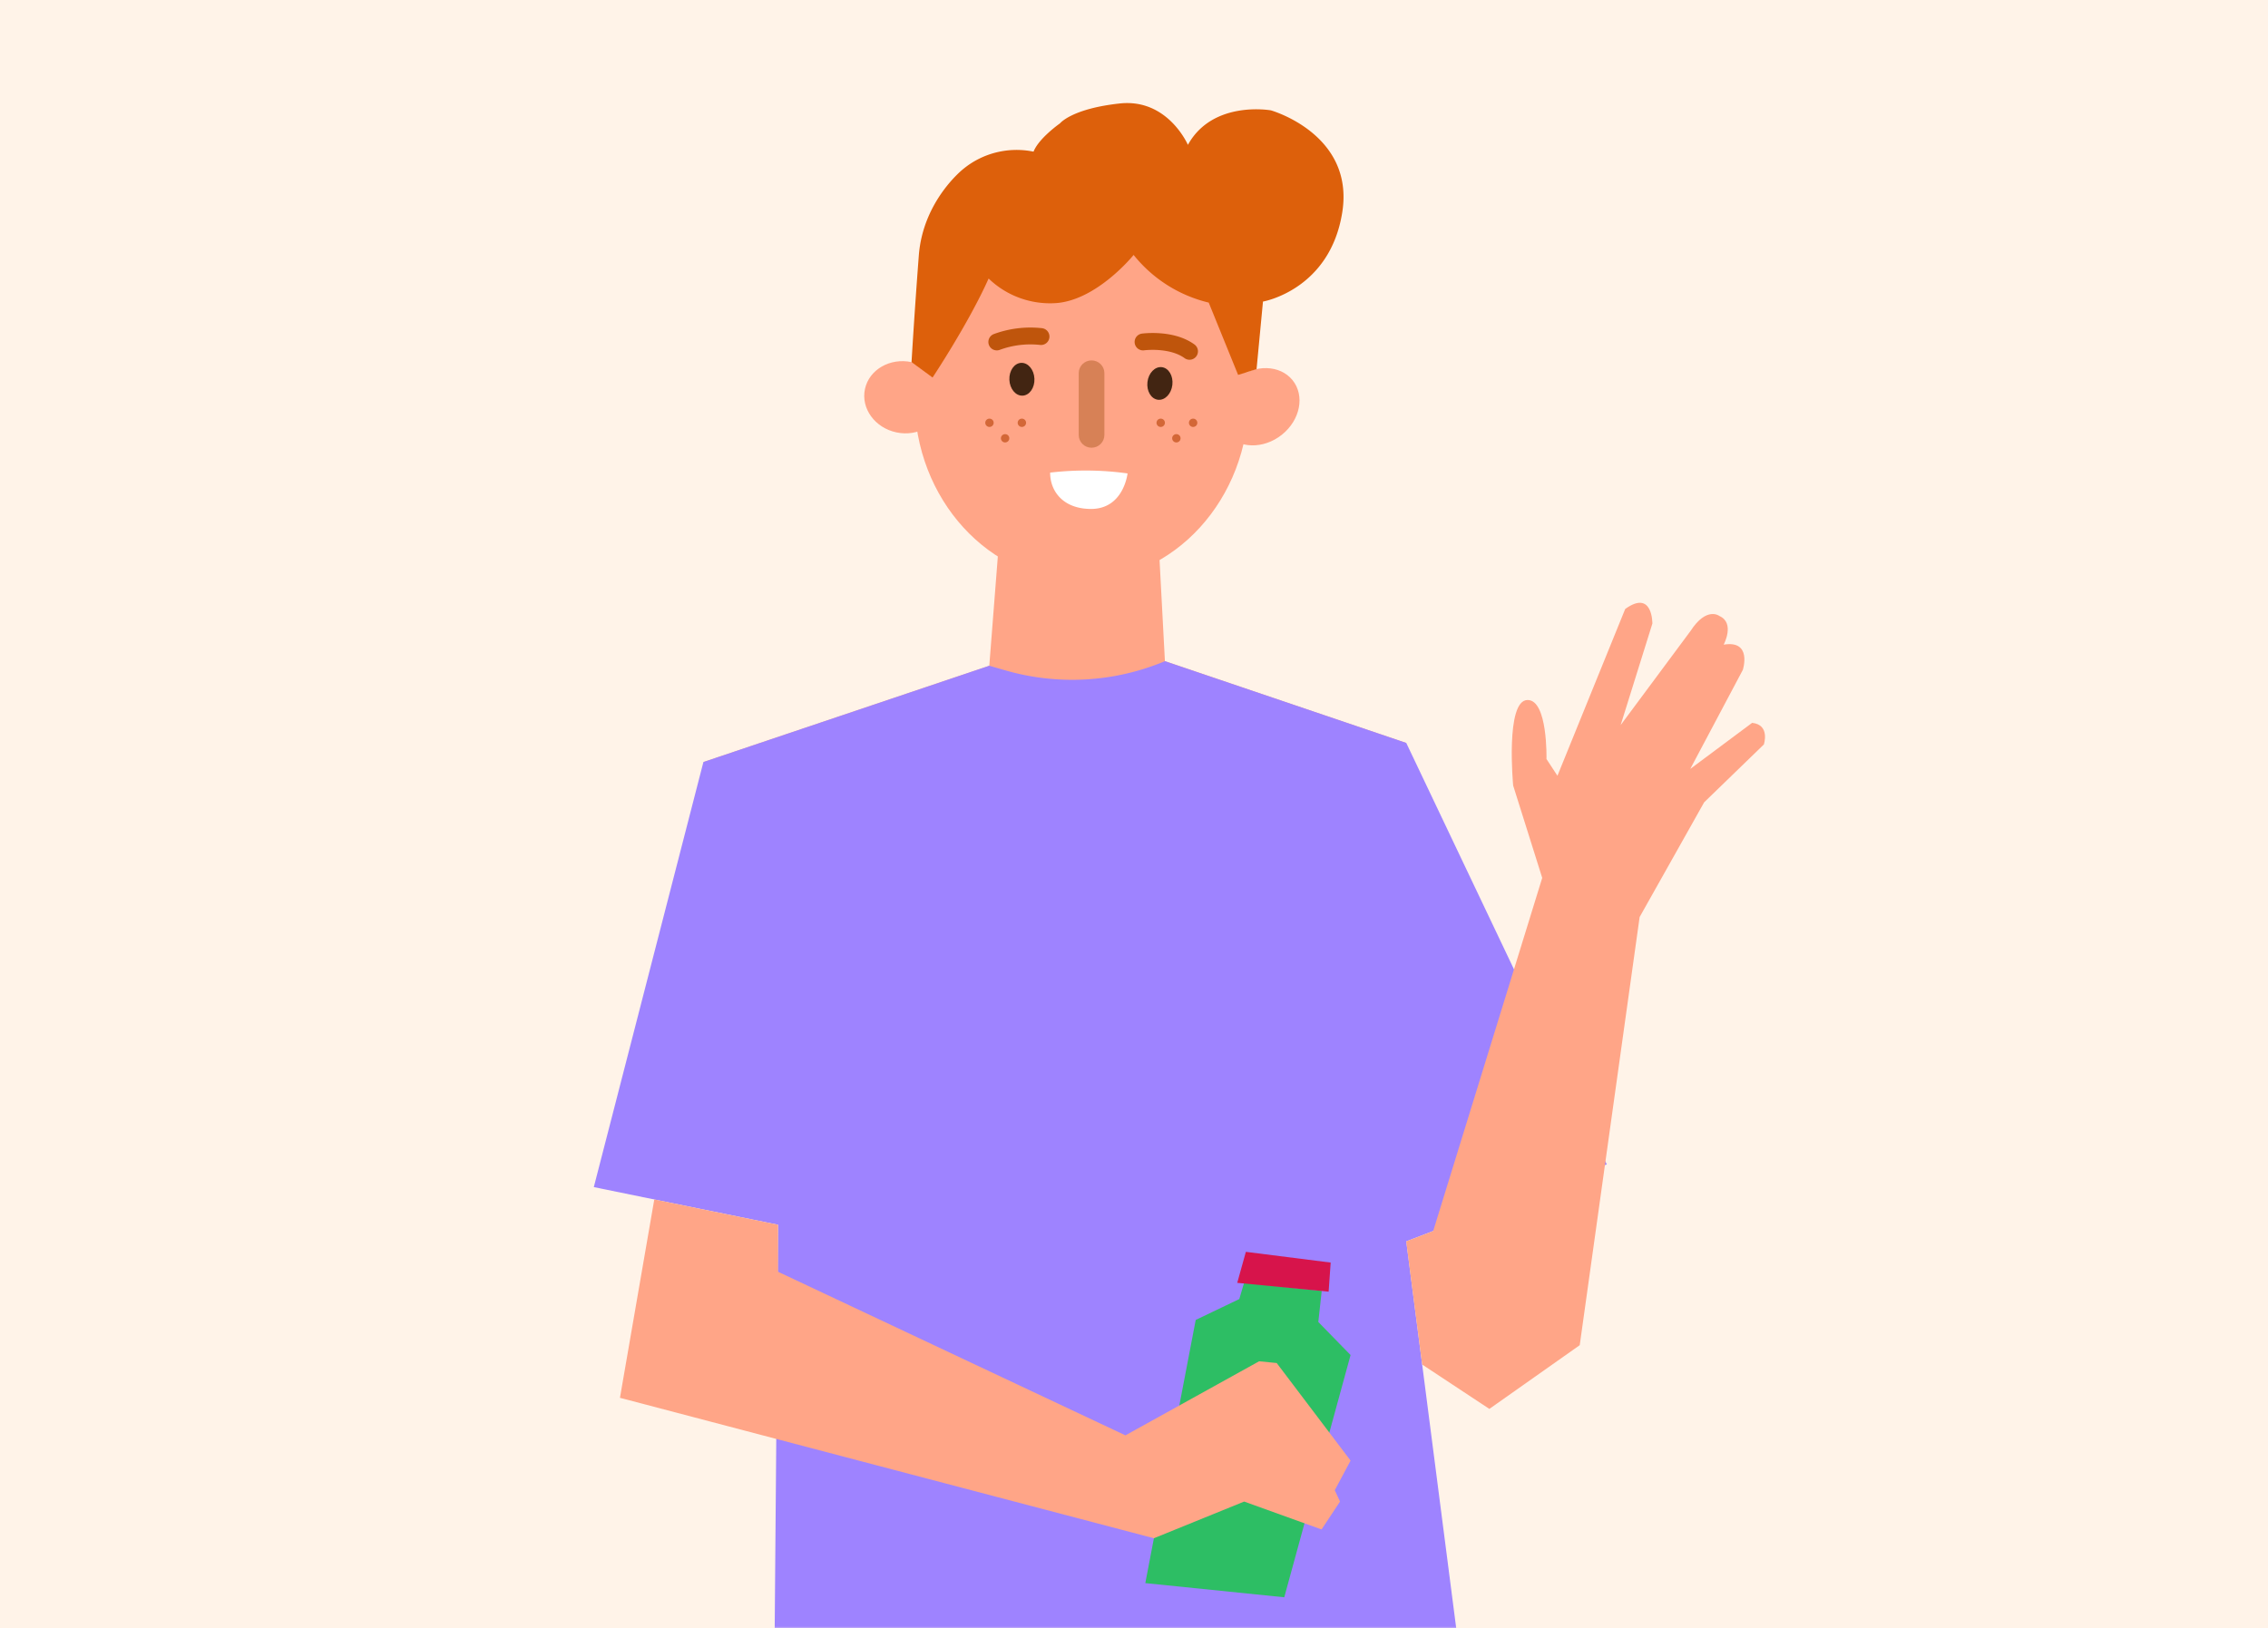 <svg xmlns="http://www.w3.org/2000/svg" width="550" height="395" fill="none"><path fill="#FFF3E8" d="M0 395h550V0H0z"/><mask id="a" width="550" height="395" x="0" y="0" maskUnits="userSpaceOnUse" style="mask-type:alpha"><rect width="550" height="395" fill="#FFE7D2" rx="20" transform="matrix(1 0 0 -1 0 395)"/></mask><g mask="url(#a)"><path fill="#FFA587" d="M262.307 140.956c22.386 0 40.533-19.858 40.533-44.355 0-24.496-18.147-44.355-40.533-44.355-22.386 0-40.534 19.859-40.534 44.355 0 24.497 18.148 44.355 40.534 44.355Z"/><path fill="#FFA587" d="M228.699 98.349c1.007-4.71-2.418-9.417-7.65-10.515-5.231-1.098-10.288 1.829-11.295 6.538-1.006 4.709 2.419 9.417 7.65 10.515 5.231 1.098 10.288-1.83 11.295-6.538ZM310.87 105.445c4.466-3.569 5.614-9.5 2.564-13.247-3.05-3.746-9.142-3.89-13.608-.32-4.466 3.568-5.613 9.499-2.564 13.246 3.05 3.746 9.143 3.89 13.608.321ZM242.152 132.757l-2.244 28.729-69.328 23.355 43.387 20.725h105.017l22.025-25.352-58.511-19.84-1.556-29.327-38.79 1.71Z"/><path fill="#DD600B" d="M233.585 41s-9.743 7.623-10.769 20.965a1681.808 1681.808 0 0 0-1.767 25.866l5.103 3.742s8.748-13.151 13.592-24.013a21.37 21.37 0 0 0 7.394 4.657 21.523 21.523 0 0 0 8.659 1.321c10.105-.514 19.112-11.699 19.112-11.699A33.21 33.21 0 0 0 293.121 73.4l7.125 17.54 4.476-1.4 1.556-16.39s16.289-2.798 19.239-21.73c2.95-18.931-17.314-24.652-17.314-24.652s-14.105-2.54-20.131 8.369c0 0-4.875-11.31-16.542-10.037-11.667 1.273-14.478 4.824-14.478 4.824s-5.134 3.587-6.413 6.862a20.423 20.423 0 0 0-9.013.178A20.306 20.306 0 0 0 233.585 41Z"/><path stroke="#BF550C" stroke-linecap="round" stroke-linejoin="round" stroke-width="4.09" d="M241.729 82.946a23.63 23.63 0 0 1 10.721-1.31M277.195 82.947s6.878-.933 11.269 2.271"/><path fill="#422512" d="M247.981 95.972c1.678-.068 2.964-1.905 2.873-4.102-.092-2.197-1.526-3.922-3.204-3.853-1.678.068-2.964 1.905-2.872 4.101.091 2.197 1.525 3.923 3.203 3.854ZM284.304 93.356c.251-2.184-.897-4.108-2.565-4.297-1.669-.188-3.225 1.43-3.477 3.614-.251 2.185.897 4.109 2.566 4.297 1.668.19 3.224-1.429 3.476-3.614Z"/><path fill="#fff" d="M254.663 114.641a73.871 73.871 0 0 1 18.774.197s-.929 8.614-8.85 8.614c-6.727 0-9.936-4.256-9.924-8.811Z"/><path fill="#9E83FF" d="m144 287.953 26.58-103.111 69.339-23.355 3.94 1.136a58.301 58.301 0 0 0 38.651-2.248l58.517 19.84 48.623 102.22-48.623 18.675 15.413 119.424-168.86 9.098 1.098-132.545L144 287.953Z"/><path fill="#FFA587" d="M370.43 169.799c-5.429.054-3.481 20.749-3.481 20.749l7.046 22.399-26.441 85.661-6.539 2.511 1.635 12.679 2.238 17.198 16.288 10.76 21.917-15.459 14.526-103.852 15.643-27.826 14.478-14.03s1.605-4.782-2.841-5.249l-15.003 11.179 12.753-24.037s2.334-7.281-4.651-6.109c0 0 2.805-5.225-1.008-6.94 0 0-3.101-2.445-7.028 3.622l-16.946 22.829 7.692-24.622s.115-8.369-6.588-3.545l-16.433 40.458-2.66-4.065s.35-14.359-4.597-14.311Z"/><path fill="#2DBE64" d="m301.694 311.18-1.158 3.927-10.57 5.069-12.222 63.837 33.693 3.437 16.083-58.761-7.825-8.017.827-7.532-18.828-1.96Z"/><path fill="#FFA587" d="m158.666 290.949 30.012 6.139v11.4l84.241 39.681 32.419-17.964 4.265.419 17.917 23.672-3.836 7.185 1.278 2.75-4.482 6.761-18.767-6.761-21.887 8.895-129.485-34.062 8.325-48.115Z"/><path fill="#D7144B" d="m302.128 303.656-2.093 7.52 22.164 2.14.495-7.059-20.566-2.601Z"/><path fill="#D36737" d="M239.949 103.563c.563 0 1.02-.452 1.02-1.01s-.457-1.01-1.02-1.01-1.019.452-1.019 1.01.456 1.01 1.019 1.01ZM247.811 103.563c.563 0 1.019-.452 1.019-1.01s-.456-1.01-1.019-1.01c-.564 0-1.02.452-1.02 1.01s.456 1.01 1.02 1.01ZM243.744 107.325c.563 0 1.02-.452 1.02-1.01s-.457-1.01-1.02-1.01-1.019.452-1.019 1.01.456 1.01 1.019 1.01ZM281.479 103.563c.563 0 1.019-.452 1.019-1.01s-.456-1.01-1.019-1.01c-.564 0-1.02.452-1.02 1.01s.456 1.01 1.02 1.01ZM289.339 103.563c.563 0 1.019-.452 1.019-1.01s-.456-1.01-1.019-1.01-1.02.452-1.02 1.01.457 1.01 1.02 1.01ZM285.273 107.325c.563 0 1.02-.452 1.02-1.01s-.457-1.01-1.02-1.01-1.019.452-1.019 1.01.456 1.01 1.019 1.01Z"/><path fill="#D78156" d="M267.82 90.506c0-1.703-1.393-3.084-3.112-3.084-1.72 0-3.113 1.38-3.113 3.084v15.011c0 1.703 1.393 3.084 3.113 3.084 1.719 0 3.112-1.381 3.112-3.084v-15.01Z"/></g></svg>